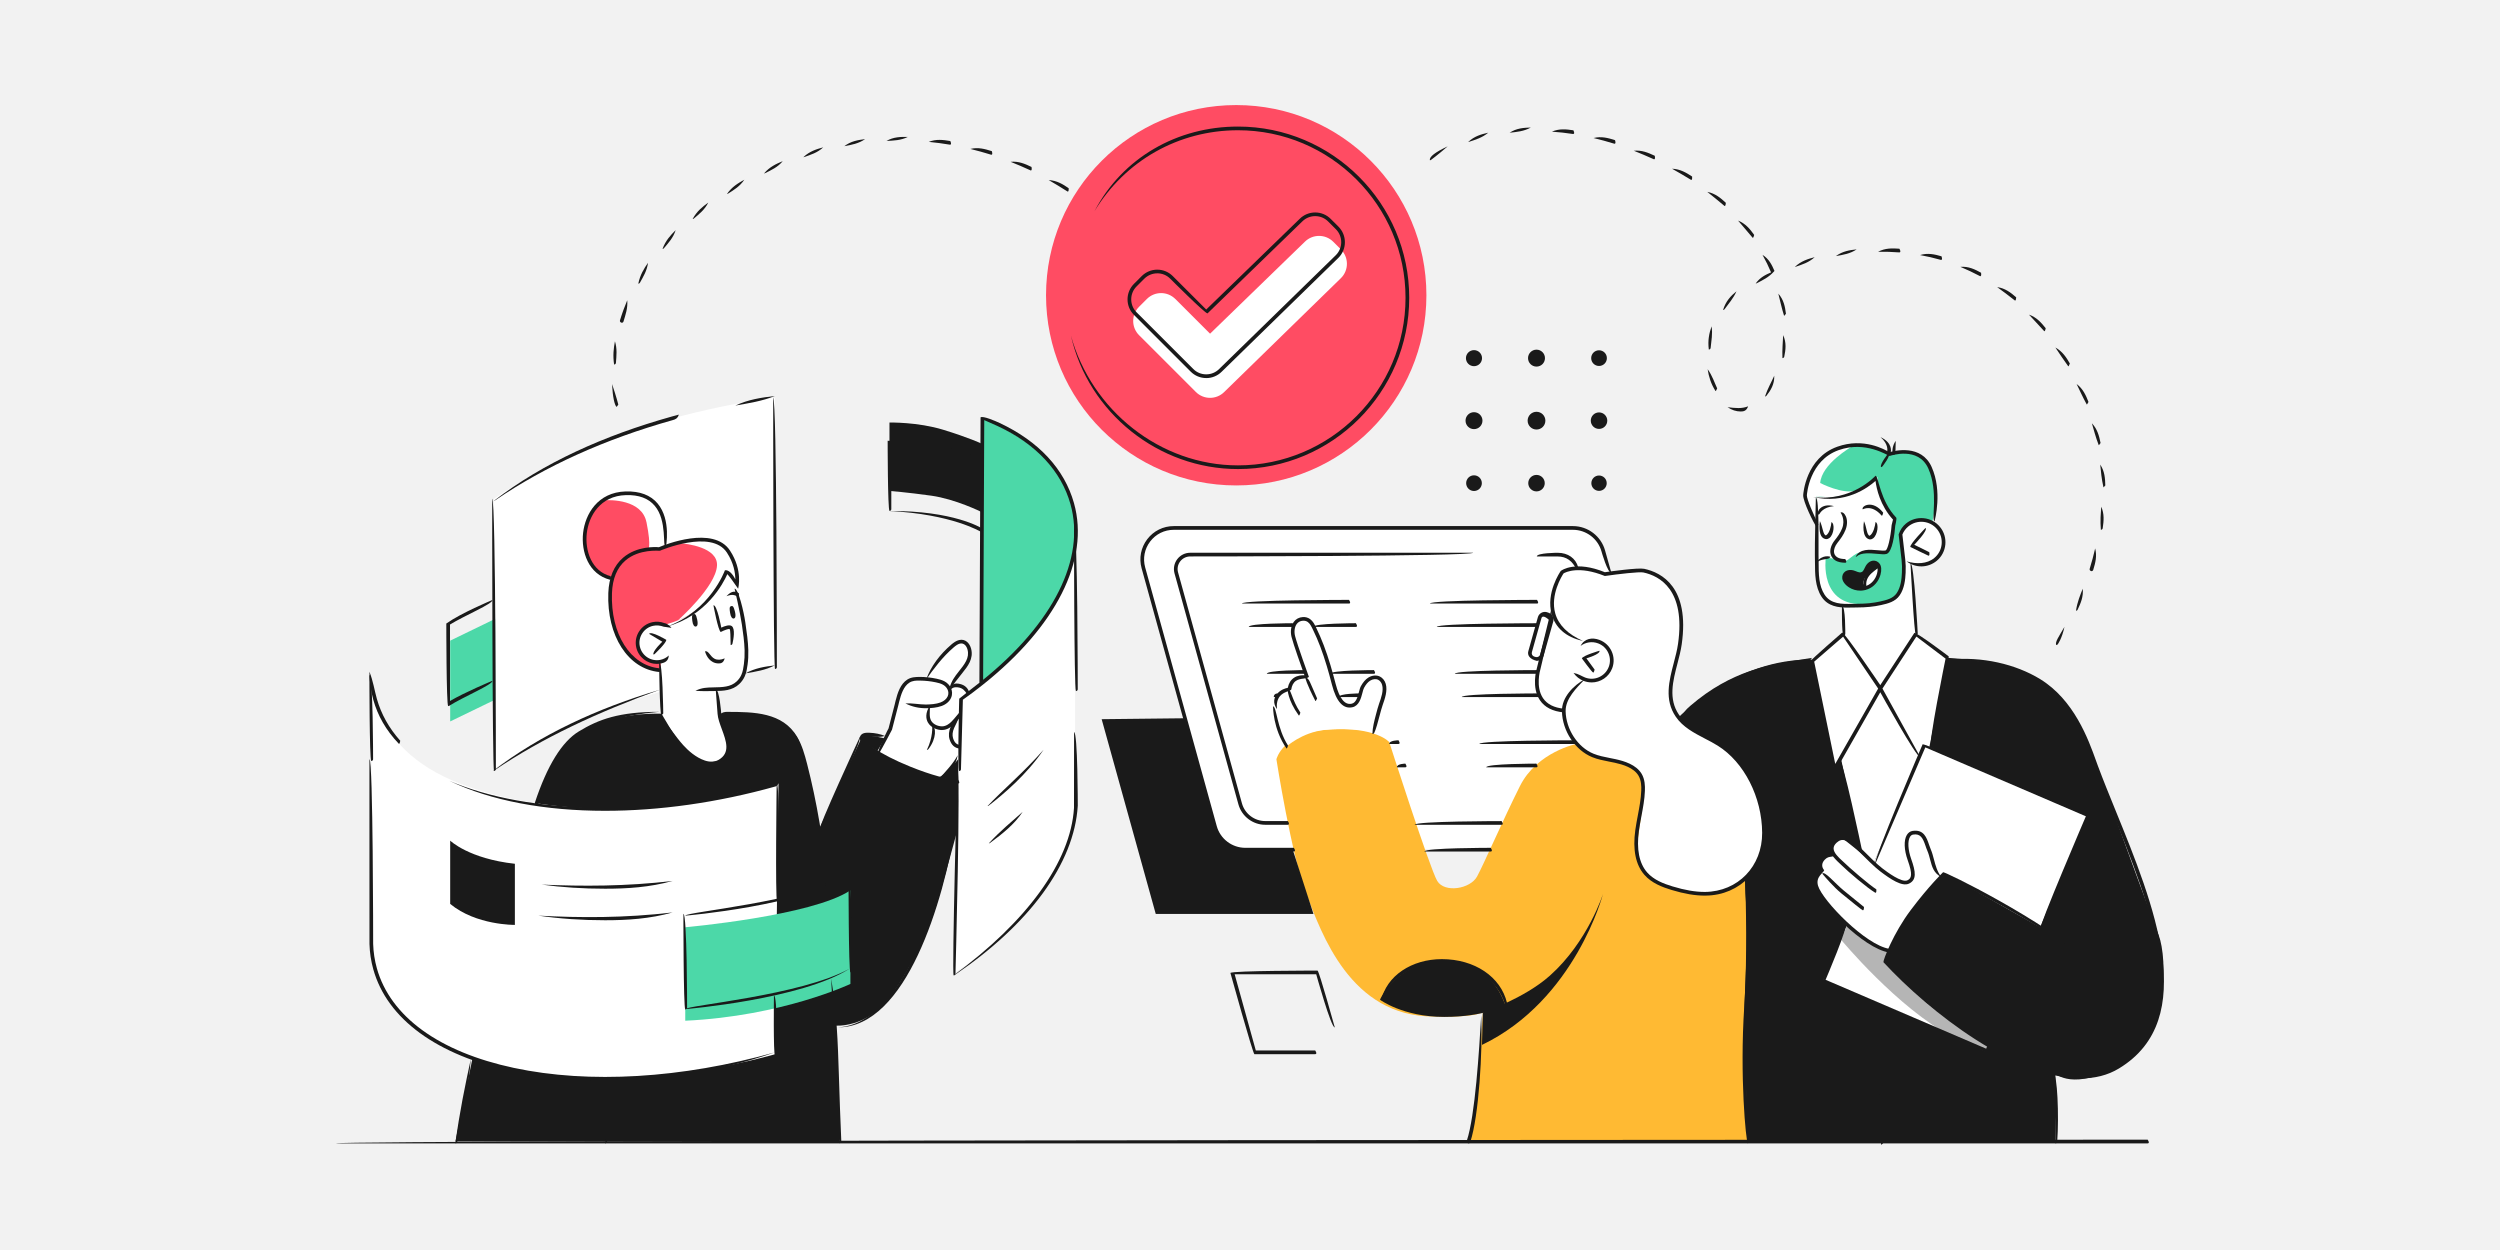 <?xml version="1.0" encoding="UTF-8"?>
<svg id="Ebene_2" data-name="Ebene 2" xmlns="http://www.w3.org/2000/svg" viewBox="0 0 800 400">
  <g id="_Layer_" data-name="&amp;lt;Layer&amp;gt;">
    <g>
      <rect width="800" height="400" style="fill: #f2f2f2;"/>
      <g>
        <path d="M619.36,160.49s-1.82,6.65.25,7.73c0,0,2.59,3.03,2.36,5.06-.23,2.03-.27,4.81-2.6,5.75-2.33.94-4.95,2.47-7.81.82l.66,5.57,1.2,17.67,11.27,8.57-5.27,28.11-6.33,23.69s-8.21,10.75-8.57,11.13c-.35.38-9.33,5.13-9.33,5.13,0,0-16.23-18.26-16.89-19.3-.66-1.05-5.32-14.65-5.32-15.12s6.91-33.78,6.91-33.78l7.83-6.73s2.02-1.35,2.29-2.88c.28-1.54,0-8.04,0-8.04,0,0-4.02.21-6.4-2.69-2.38-2.91-2.34-11.18-2.34-11.18l.51-21.22,7.54-.07,5.32-1.78,4.17-2.62,1.23-1.05,3.3-2,9.18,2,6.84,7.26Z" style="fill: #fff;"/>
        <g>
          <path d="M590.47,193.87s13.78.64,16.77-2.78c2.99-3.42,2.14-11.72,1.64-13.87-.5-2.15-.58-6.56-.58-6.56,0,0,3.61-6.82,10.05-3.78,0,0,1.9-7.23.5-13.29-1.4-6.06-5.75-10.7-13.93-8.07-.59-.24-5.78-3.44-12.89-2.95-7.1.49-14.46,8.77-14.42,16.22,0,0,3.57,8.9,3.51,8.68-.06-.22.27-8.78.27-8.78,0,0,4.5,1.06,9.09-.26,4.58-1.32,10.28-5.81,10.28-5.81,0,0,.59,9.64,5.76,13.45,0,0-.57,1.78-.61,2.15-.04.37-.34,7.74-2.09,8.34-1.76.6-7.47-.76-9.87.67-2.41,1.44-2.77,2.65-4.43,2.19-1.66-.46-3.19-.79-4.98-.94-1.79-.15-3.2,1-3.2,1,0,0-1.38,15.09,9.14,14.38Z" style="fill: #4cd8a8;"/>
          <path d="M537.15,229.54s18.38-19,42.75-18.44l7.12,35.01,2.05-3.6,6.13,29.38,4.36,4.35,16.24-37.85,1.59.68,5.85-28.56s14.26.65,24.4,4.78c10.14,4.14,16.97,11.49,24.64,33.23,7.67,21.74,15.71,43.34,18.52,50.79,2.81,7.45,3.3,32.94-12.06,41.47-15.36,8.53-21.01,2.76-21.01,2.76v21.76h-98.43l-22.14-135.75Z" style="fill: #1a1a1a;"/>
          <path d="M158.08,159.63v86.47s19.58-14.71,48.58-23.38c29-8.67,41.34-9.22,41.34-9.22v-86.2s-22.28,2.36-47.32,11.11c-25.04,8.75-42.61,21.21-42.61,21.21Z" style="fill: #fff;"/>
          <path d="M306.64,250.13s-19.69-2.16-31.11-13.69l-13.48,29.1s-4.03-18.98-5.07-23.59c-1.04-4.61-1.18-13.72-26.26-13.57h-19.78s-23.59-.89-31.62,12.38c-8.03,13.26-8.37,19.98-8.37,19.98l-19.74,77.87-5.49,26.69h122.88l-1.33-37.11s10.06.96,17.55-9.19c7.49-10.14,12.58-22.33,14.74-29.18,2.16-6.85,6.83-24.27,6.83-24.27l.23-15.41Z" style="fill: #1a1a1a;"/>
          <polygon points="515.05 183.37 512.53 174.84 508.46 170.33 504.46 169 374.49 169 370.97 170.06 366.67 174.36 365.32 178.33 366.36 183.37 388.62 263.87 390.3 267.64 393.16 270.34 396.23 271.88 477.36 271.6 529.24 241.14 515.05 183.37" style="fill: #fff;"/>
          <path d="M504.46,181.35l-2.36-2.9-3.26-.98-118.4.02-3.05,1.57-1.14,3.51,21.07,75.9,2.16,2.86,4.25,2h79.16s40.98-30.37,40.98-30.71-19.4-51.28-19.4-51.28Z" style="fill: #fff;"/>
          <path d="M504.61,238.03s-12.69,2.47-18.23,13.52c-5.54,11.05-11.55,24.98-13.73,28.95-2.18,3.97-10.37,5.32-12.73,1.41-2.36-3.9-15.36-44.44-15.36-44.44,0,0-4.19-4.94-19.15-4.06-14.96.89-16.96,9.56-16.96,9.56,0,0,4.8,30.85,9.62,43.2,4.81,12.35,13.97,39.19,40.74,39.12,0,0,11.48.54,15.71-1.33,0,0-2.11,34.91-4.6,41.32h89.37s-1.14-30.99-1.09-40.4c.04-9.41,1.45-25.64.58-35.38-.87-9.74,0-17.63,0-17.63l-38.38-37.79-15.78,3.94Z" style="fill: #ffba33;"/>
          <g>
            <path d="M471.68,117.18c1.42,0,2.57-1.15,2.57-2.57s-1.15-2.57-2.57-2.57-2.58,1.15-2.58,2.57,1.15,2.57,2.58,2.57Z" style="fill: #1a1a1a;"/>
            <path d="M491.68,117.31c1.5,0,2.71-1.21,2.71-2.71s-1.21-2.71-2.71-2.71-2.71,1.21-2.71,2.71,1.21,2.71,2.71,2.71Z" style="fill: #1a1a1a;"/>
            <path d="M511.69,117.11c1.38,0,2.51-1.12,2.51-2.51s-1.12-2.51-2.51-2.51-2.51,1.12-2.51,2.51,1.12,2.51,2.51,2.51Z" style="fill: #1a1a1a;"/>
            <path d="M471.68,137.32c1.5,0,2.71-1.21,2.71-2.71s-1.21-2.71-2.71-2.71-2.71,1.21-2.71,2.71,1.21,2.71,2.71,2.71Z" style="fill: #1a1a1a;"/>
            <path d="M491.68,137.45c1.57,0,2.84-1.27,2.84-2.84s-1.27-2.84-2.84-2.84-2.84,1.27-2.84,2.84,1.27,2.84,2.84,2.84Z" style="fill: #1a1a1a;"/>
            <path d="M511.69,137.25c1.46,0,2.64-1.18,2.64-2.64s-1.18-2.64-2.64-2.64-2.64,1.18-2.64,2.64,1.18,2.64,2.64,2.64Z" style="fill: #1a1a1a;"/>
            <circle cx="471.68" cy="154.61" r="2.51" style="fill: #1a1a1a;"/>
            <circle cx="491.68" cy="154.61" r="2.64" style="fill: #1a1a1a;"/>
            <path d="M511.69,157.08c1.36,0,2.46-1.1,2.46-2.46s-1.1-2.46-2.46-2.46-2.46,1.1-2.46,2.46,1.1,2.46,2.46,2.46Z" style="fill: #1a1a1a;"/>
          </g>
          <path d="M439.31,233.96l2.9-9.57s2.34-6.33-.94-7.38c-3.28-1.05-5.27,2.61-5.88,4.58-.61,1.97-1.38,5.25-5.38,3.59,0,0-2.19-1.55-3.79-8.36-1.61-6.8-5.48-15.42-5.48-15.42,0,0-1.6-4.36-4.74-3.19-3.14,1.17-2.4,4.97-1.45,7.84.96,2.88,3.4,10.74,3.4,10.74,0,0-5.06-.44-5.36,3.81,0,0-4.31,1.33-4.57,4.53-.26,3.19,1.19,8.95,2.04,10.73.86,1.77,1.61,3.05,1.61,3.05,0,0,4.88-4.48,12.05-5.32,7.17-.84,15.59.37,15.59.37Z" style="fill: #fff;"/>
          <path d="M211.65,228.33l-.2-16.63s-5.13,1.63-7.42-4.79c-2.29-6.42,8.5-7.59,9.59-7.04,0,0,6.82-3.2,9.62-4.93,5.23-3.22,9.3-12.26,9.3-12.26l3.18,4.53,2.82,16.62s.96,11.05-1.55,13.68c-2.51,2.63-5.79,3.24-7.36,3.05l.58,7.79s1.98,6.37,2.27,7.46c.28,1.09,1.78,6.28-2.92,7.7-4.7,1.42-8.63-1.48-10.96-4.27-2.33-2.8-6.94-10.92-6.94-10.92Z" style="fill: #fff;"/>
          <path d="M280.77,240.32l3.97-6.73s2.29-12.1,3.26-13c.97-.9,2.01-3.51,7.24-3.38,0,0,.99-.58,1.12-.76.13-.19,9.42-10.68,9.42-10.68,0,0,2.06-.82,3.67.48,1.61,1.31,1.17,3.89.35,5.34-.83,1.45-5.57,7.73-5.57,7.73,0,0,4.79.05,5.29,2.2l-1.98,2.08-.61,18.99s-4.68,5.69-6.99,6.11c0,0-15.05-4.35-19.17-8.38Z" style="fill: #fff;"/>
          <path d="M235.35,187.12s1.73-6.01-3.12-11.71c-4.85-5.7-20.03-.2-20.03-.2,0,0,2.16-6.67-1.03-11.95-3.19-5.27-10.14-7.31-16.41-4.16-6.27,3.14-8.59,11.24-7.36,16.78,1.24,5.55,5.05,8.91,8.59,9.06,0,0-1.74,6.84.3,14.77,2.04,7.92,7.04,14.18,15.18,14.74l-.03-2.74s-6.12.92-7.09-4.3c-.97-5.23,3.19-7.49,4.37-7.7,1.19-.21,4.02.2,4.02.2,0,0,3.77-.93,7.2-2.84,3.44-1.9,7.24-5.68,8.23-7,.99-1.32,4.42-7.07,4.42-7.07,0,0,2.42,2.54,2.74,4.12Z" style="fill: #ff4c63;"/>
          <path d="M497,195.91s-.96-9.16,2.94-12.86c0,0,7.27-2.33,13.55.67,0,0,8.95-1.53,12.17-1.17,3.22.37,10.69,5.16,11.69,11.39,1.01,6.22.56,11.62-.45,15.58-1.01,3.96-2.87,10.19-2.2,14.04.67,3.85,3.29,8.66,9.22,11.22,5.93,2.56,11.33,6.92,13.53,10.29,2.2,3.37,6.64,11.52,7.06,17.72.42,6.2-1.88,16.17-7.45,19.47-5.57,3.3-13.28,5.51-22.26,1.87-8.99-3.65-10.81-8.28-11.01-11.3-.2-3.02,2.7-18.02,2.17-21.31-.52-3.29-3.74-7.38-9.07-8.02-5.33-.64-13.48-2.53-14.96-9.58-1.48-7.05-2.01-10.77-2.01-10.77l-2.91-27.25Z" style="fill: #fff;"/>
          <path d="M506.17,205.57s2.86-1.25,5.83-.08c2.96,1.17,4.44,5.5,3.34,8.12-1.1,2.62-4.01,4.8-7.82,3.91,0,0-6.71,4.49-7.08,9.36-.37.51-6.08.05-7.53-3.73-1.45-3.78-1.44-6.27-1.06-8.13.39-1.86.62-4.22.62-4.22l-2.17-.45-.86-1.55,3.43-11.44,1.16-1.11,2.06,1.01.6-.93s4.33,8.37,9.48,9.24Z" style="fill: #fff;"/>
          <path d="M307.54,223.6l-2.38,87.92s33.9-20.67,38.86-50.45v-85.09s2.58-11.8-4.89-23.74c-7.47-11.94-24.76-18.69-24.76-18.69l-.37,84.9-6.46,5.14Z" style="fill: #fff;"/>
          <path d="M249.12,250.77l-1.11,86.59s-33.27,9.6-61.03,7.71c-27.75-1.89-46.66-8.82-56.91-18.87-10.25-10.04-11.08-21.53-11.08-21.53l-.19-89.74s-2.27,24.07,28.49,35.85c30.76,11.78,65.24,7.25,68.39,6.93,6.03-.62,33.44-6.95,33.44-6.95Z" style="fill: #fff;"/>
          <path d="M219.28,296.72s40.6-3.61,52.85-11.82v29.96s-21.77,10.33-52.85,11.77v-29.91Z" style="fill: #4cd8a8;"/>
          <path d="M280.77,240.32l2.37-4.02s-6.73-1.7-7.37-.39c-.63,1.31,5,4.41,5,4.41Z" style="fill: #1a1a1a;"/>
          <path d="M306.64,242.94s-4.38,5.37-6.19,5.76c0,0,4.32,1.23,6.19,1.17v-6.93Z" style="fill: #1a1a1a;"/>
          <path d="M652.87,296.76l15.13-35.98-52.21-22.39-32.38,75.39,51.74,22.58,1.43-1.64s-19.12-11.54-23.6-17.21c-4.48-5.67-9.87-9.93-9.87-9.93,0,0,2.85-8.21,9.35-16.42,6.5-8.21,10.08-11.57,10.08-11.57l30.33,17.17Z" style="fill: #fff;"/>
          <path d="M596.6,188.26s-.25-3.21,1.57-4.74c1.83-1.53,3.22-1.81,3.22-1.81,0,0-.68-1.68-2.14-1.58-1.46.1-1.31,2.64-3.21,3.13-1.9.48-3.17-.9-4.59-.04-1.42.86-1.94,1.05-1.27,2.2.67,1.16,2.02,2.85,3.99,2.99,1.98.14,2.42-.15,2.42-.15Z" style="fill: #1a1a1a;"/>
          <circle cx="395.59" cy="94.48" r="60.86" style="fill: #ff4c63;"/>
          <path d="M376.1,95.68c-2.51-2.52-6.59-2.52-9.11,0l-2.48,2.48c-2.52,2.52-2.52,6.59,0,9.11l18.15,18.15c2.52,2.52,6.59,2.52,9.11,0l37.36-36.45c2.51-2.51,2.51-6.59,0-9.11l-2.48-2.49c-2.52-2.51-6.59-2.51-9.11,0l-30.32,29.41-11.11-11.11Z" style="fill: #fff;"/>
          <polygon points="158.44 198.03 158.44 223.89 144.06 230.86 144.06 205.01 158.44 198.03" style="fill: #4cd8a8;"/>
          <path d="M314.04,141.93v21.89s-8.27-4.11-16.01-5.2c-7.74-1.09-13.4-1.52-13.4-1.52v-21.89s9-.2,17.19,2.31c8.19,2.51,12.22,4.41,12.22,4.41Z" style="fill: #1a1a1a;"/>
          <path d="M314.37,133.55l-.37,84.9s13.18-9.19,19.75-19.64c6.57-10.45,9.89-19.71,10.27-22.84.37-3.13,1.27-15.01-3.85-21.96-5.12-6.95-7.26-11.39-25.8-20.47Z" style="fill: #4cd8a8;"/>
          <path d="M512.98,286.01s-8.89,34.03-38.75,48.36l.28-10.4s13.13-4.35,21.44-11.75c12.17-10.84,17.03-26.21,17.03-26.21Z" style="fill: #1a1a1a;"/>
          <path d="M600.42,287.9s-3.17.54-6.39,1.17l-4.96,11.55s18.06,21.89,35.66,31.18l10.44,4.55,1.43-1.64s-19.12-11.54-23.6-17.21c-4.48-5.67-9.87-9.93-9.87-9.93,0,0,1.59-4.59,5.11-10.33l-7.81-9.35Z" style="fill: #b5b5b5;"/>
          <path d="M620.74,281.02s-2.16-5.02-2.75-6.96c-.6-1.94-1.87-7.76-4.63-7.46-2.76.3-3.81,2.98-3.06,5.75.75,2.76,3.13,9.11.37,9.7-2.76.6-7.16-2.27-10.26-5.02-3.1-2.74-10.86-8.82-10.86-8.82,0,0-2.47.93-3.07,2.27-.6,1.34.5,3.17.5,3.17,0,0-2.01-.64-3.12.71-1.11,1.35-1.56,3.69-.85,4.5,0,0-3.71,2.61-1.31,5.93,2.4,3.32,5.83,7.87,10.16,11.45,4.33,3.58,7.33,6.7,12.66,7.98,0,0,4.51-8.87,6.82-12.08,2.31-3.21,9.4-11.1,9.4-11.1Z" style="fill: #fff;"/>
          <polygon points="379.21 229.84 388.62 263.87 390.3 267.64 394.3 270.92 396.23 271.88 413.65 271.82 420.31 292.46 369.84 292.46 352.53 230.14 379.21 229.84" style="fill: #1a1a1a;"/>
          <path d="M206.88,167.13c1.68,8.4.45,8.73.45,8.73h3.47l1.43-.73c.23-.75,1.94-6.93-1.06-11.87-3.19-5.27-10.14-7.31-16.41-4.16-.57.29-1.1.63-1.61.99,2.23-.15,12.25-.3,13.72,7.04Z" style="fill: #fff;"/>
          <path d="M217.23,173.78c2.59.2,12.55,1.35,12.21,7.24-.39,6.76-12.44,17.43-12.47,17.47.96-.39,1.99-.86,2.99-1.42,3.44-1.9,7.24-5.68,8.23-7,.99-1.32,4.42-7.07,4.42-7.07,0,0,2.42,2.54,2.74,4.12,0,0,1.73-6.01-3.12-11.71-3.03-3.57-10.13-2.75-15-1.63Z" style="fill: #fff;"/>
          <path d="M601.39,181.7s-6.98,2.56-4.52,6.29c0,0,1.97-.34,3.32-1.98,1.34-1.64,1.2-4.31,1.2-4.31Z" style="fill: #fff;"/>
          <path d="M581.39,158.69s4.5,1.06,9.09-.26c1.14-.33,2.36-.86,3.53-1.46-4.28,1.37-11.55-2.41-11.55-2.41.49-6.07,9.58-11.37,10.76-12.03-.39,0-.79.02-1.2.04-7.1.49-14.46,8.77-14.42,16.22,0,0,3.57,8.9,3.51,8.68-.06-.22.27-8.78.27-8.78Z" style="fill: #fff;"/>
          <path d="M596.87,193.28c-14.92.95-12.62-14.78-12.62-14.78,0,0-.67.1-1.58.26-.82.3-1.34.73-1.34.73,0,0-1.38,15.09,9.14,14.38,0,0,5.64.26,10.48-.45-.51-.22-1.78-.3-4.08-.15Z" style="fill: #fff;"/>
          <path d="M481.67,321.63s-4.12-14.82-19.8-14.09c-15.67.73-20.27,12.37-20.27,12.37,0,0,7.33,5.5,20.54,5.5,13.21,0,19.52-3.77,19.52-3.77Z" style="fill: #1a1a1a;"/>
          <g>
            <path d="M280.76,241.44c.56-2.65,3.54-8.3,3.58-8.36l1.97-7.66c.08-.37.17-.75.27-1.14.65-2.56,1.53-5.41,3.79-6.84,1.26-.79,2.64-.81,4.04-.83,1.78.01,3.56.21,5.31.58.77.17,1.67.39,2.49.82,1.75.91,3.09,3.07,2.14,5.27-.5,1.16-1.56,2.09-2.99,2.62-1.6.59-3.46.7-4.72.73-2.47.06-4.86-.48-6.91-1.54,2.33-.12,4.41.36,6.56.36,1.5-.03,3.23-.13,4.66-.66,1.11-.41,1.95-1.13,2.32-1.98.66-1.55-.32-3.09-1.6-3.75-.69-.36-1.46-.56-2.19-.71-1.67-.36-3.38-.54-5.07-.56-1.31-.04-2.42.03-3.4.65-1.89,1.19-2.68,3.79-3.28,6.13-.1.37-.18.75-.27,1.12l-2.02,7.81c-.17.36-3.09,5.87-4.16,7.65-.11.18-.31.28-.51.28Z" style="fill: #1a1a1a;"/>
            <path d="M307.13,239.56c-1.65-.18-2.7-1.15-3.27-2.99-.37-1.2-.25-2.62.35-4.01.66-1.55,1.55-2.73,2.68-4.03-.16,1.99-.99,3.1-1.6,4.5-.49,1.13-.6,2.26-.31,3.19.43,1.38,1.11,2.05,2.21,2.16.49.96.23,1.18-.06,1.18Z" style="fill: #1a1a1a;"/>
            <path d="M303.82,220.26c.63-2.39,1.75-3.81,2.87-5.23,2.02-2.53,3.6-4.5,2.92-7.14-.28-1.09-1.09-2.25-2.42-1.94-.69.16-1.3.6-2.01,1.21-3.55,3.04-6.45,6.9-8.81,10.28,1.44-4.11,4.39-8.05,8.04-11.17.73-.62,1.54-1.23,2.52-1.46,2.02-.48,3.38,1.07,3.83,2.79.83,3.21-1.09,5.61-2.79,7.73-1.47,1.85-2.59,3.27-3.69,4.7-.12.15-.29.23-.47.23Z" style="fill: #1a1a1a;"/>
            <path d="M309.63,222.39c-.91-1.49-1.56-2.09-2.67-2.36-.72-.17-2.03-.32-2.74.7-.16-1.85,1.3-2.28,3.02-1.85,1.51.37,2.48,1.27,2.95,2.74-.44.76-.5.77-.56.77Z" style="fill: #1a1a1a;"/>
            <path d="M301.48,233.62c-1.6,0-3.62-.76-4.56-2.45-.6-1.08-.96-2.92.7-5.53-.08,2.31-.31,3.8.33,4.95.7,1.27,2.26,1.84,3.52,1.84,1.25-.01,2.32-.82,3-1.51.61-.61,1.06-1.16,1.54-1.74.29-.36.6-.73.95-1.13.54,1.18.24,1.54-.04,1.88-.5.6-.96,1.17-1.62,1.82-.84.84-2.17,1.84-3.79,1.85h-.04Z" style="fill: #1a1a1a;"/>
            <path d="M296.6,239.97c2-4.05,1.71-7.54,1.71-7.58,1.2.05,1.52,3.88-1.25,7.36-.12.15-.29.22-.46.22Z" style="fill: #1a1a1a;"/>
          </g>
          <path d="M665.78,345.09c-20.7,0-48.1-20.95-63.09-37.2-.09-.69,3.19-9.3,8.77-16.7,5.87-7.79,10.3-12.05,10.34-12.09.96.04,30.32,14.19,48.98,29.88-18.16-13.73-44.98-27.04-48.45-28.74-1.07,1.07-4.97,5.09-9.92,11.66-4.86,6.44-7.94,13.81-8.6,15.46,22.55,24.32,55.91,44.3,73.66,33.52,25.23-15.31,10.38-51.74-1.55-81.01-2.08-5.1-4.04-9.92-5.71-14.4-.18-.48-.37-1.01-.57-1.58-2.41-6.69-6.88-19.15-17.48-25.61-7.48-4.56-18.02-7.18-28.92-7.18,11.11-1.18,21.87,1.5,29.54,6.17,10.95,6.68,15.52,19.39,17.97,26.22.21.57.4,1.09.57,1.57,1.66,4.47,3.62,9.28,5.69,14.37,12.1,29.69,27.16,66.64,1.07,82.47-3.65,2.22-7.81,3.2-12.29,3.2Z" style="fill: #1a1a1a;"/>
          <g>
            <path d="M604.52,304.8c-8.29-1.28-22.42-16.04-23.88-21.04-.76-2.59.61-4.3,1.79-5.1-.83-1.39-.63-3.03.59-4.32.47-.5.98-.87,1.52-1.08.95-.37,2.01-.24,3.16.41-1.42.56-2.11.45-2.73.69-.38.15-.74.41-1.09.79-.98,1.04-1.03,2.28-.14,3.32-.32.97-2.8,2.13-1.97,4.96,1.37,4.67,15.17,19,22.84,20.2.44.97.2,1.17-.09,1.17Z" style="fill: #1a1a1a;"/>
            <path d="M600.11,285.69c-2.63-1.55-8.87-6.9-10.66-8.68-2.05-1.9-3.88-3.58-3.88-5.51,0-.96.45-1.87,1.34-2.7,2.99-2.77,5.85-.04,7.54,1.6.35.33.85.84,1.45,1.44,1.87,1.87,4.69,4.69,6.41,6,1.54,1.17,6.21,4.72,8.06,3.86,1.33-.63,1.74-1.84.1-6.43-1.18-3.3-1.29-6.39-.29-8.07.44-.74,1.08-1.19,1.86-1.31,3.58-.55,4.49,2.18,5.24,4.38.17.5.34,1,.53,1.44.46,1.04.74,2.14,1.05,3.3.5,1.9,1.01,3.87,2.35,5.65-2.43-1.25-2.97-3.33-3.5-5.35-.29-1.11-.56-2.16-.98-3.12-.21-.47-.39-1-.57-1.53-.85-2.49-1.6-3.97-3.94-3.6-.44.07-.77.31-1.03.75-.8,1.34-.64,4.18.39,7.06,1.46,4.1,1.81,6.7-.71,7.89-2.22,1.05-5.93-1.43-9.27-3.98-1.78-1.36-4.64-4.22-6.53-6.11-.6-.59-1.1-1.1-1.44-1.42-2.48-2.39-4.07-3.28-5.92-1.58-.65.6-.96,1.2-.96,1.83,0,1.41,1.61,2.89,2.78,3.96,2.47,2.41,8.69,7.74,10.9,9.13.07.99-.12,1.09-.32,1.09Z" style="fill: #1a1a1a;"/>
            <path d="M596.11,291.3c-.37-.13-3.44-2.61-6.88-5.43-2.43-1.99-5.22-5.24-6.11-6.31.67-1.05,4.07,3.11,6.86,5.39,3.43,2.81,6.5,5.29,6.5,5.29-.03.97-.2,1.05-.37,1.05Z" style="fill: #1a1a1a;"/>
          </g>
          <path d="M306.64,250.72c-3.27,0-8.99-1.55-15.7-4.26-5.97-2.4-16.93-7.75-15.72-10.77.53-1.3,2.08-1.24,2.99-1.21,1.85.07,3.49.41,4.93,1.01-1.77.54-3.26.23-4.9.17-.94-.04-1.73-.02-1.93.47-.37.92,4.61,5.02,15.06,9.23,6.48,2.61,12.18,4.17,15.25,4.17.59.92.32,1.18,0,1.18Z" style="fill: #1a1a1a;"/>
          <g>
            <path d="M439.17,234.87c.03-2.01.61-4.22,1.12-6.16.36-1.35.69-2.63,1.01-3.51.68-1.91,1.5-4.22.97-6.05-.21-.73-.69-1.33-1.26-1.62-.74-.36-1.75-.24-2.58.29-.72.46-1.33,1.18-1.94,2.29-.19.33-.35.94-.51,1.58-.45,1.73-1.07,4.11-3.14,4.61-2.98.7-5.19-1.7-6.61-7.16-.58-2.26-1.12-4.21-1.65-5.98-1.36-4.54-2.74-8.19-4.36-11.5-.59-1.24-.99-2.07-1.72-2.61-.41-.3-.98-.46-1.55-.42-.86.05-1.53.41-2,1.05-.68.92-.89,2.43-.53,3.84.73,2.9,4.39,12.98,4.43,13.08-.71.77-2.69.29-4.14,1.27-.83.56-1.33,1.51-1.52,2.83-.57.51-2.41.66-3.6,2.07-.83,1-1.16,2.39-.96,4.15-1.4-1.97-.99-3.67.07-4.92,1.11-1.32,2.63-1.76,3.4-1.9.28-1.44.94-2.52,1.97-3.21,1.14-.76,2.47-.85,3.35-.8-.93-2.59-3.51-9.81-4.13-12.28-.44-1.76-.16-3.61.73-4.82.67-.92,1.67-1.45,2.88-1.53.84-.07,1.68.18,2.32.64.97.72,1.45,1.72,1.92,2.69,1.81,3.73,3.22,7.44,4.6,12.04.53,1.79,1.08,3.76,1.67,6.03,1.22,4.72,2.95,6.86,5.19,6.31,1.37-.33,1.87-2.23,2.27-3.76.2-.74.36-1.39.62-1.85.71-1.28,1.46-2.14,2.34-2.71,1.19-.76,2.62-.9,3.73-.36.88.43,1.57,1.29,1.88,2.35.63,2.2-.3,4.81-.97,6.72-.32.88-.65,2.14-1,3.46-.55,2.09-1.12,4.26-1.73,5.53-.11.21-.31.34-.53.34Z" style="fill: #1a1a1a;"/>
            <path d="M415.62,228.96c-3.63-5.01-3.6-8.42-3.59-8.56,1.18.05,1.17,3.23,4.09,7.64-.27.89-.38.92-.49.92Z" style="fill: #1a1a1a;"/>
            <path d="M420.94,224.34c-2.98-5.78-3.23-7.39-3.24-7.46,1.18-.12,1.47,1.49,3.78,6.63-.37.82-.46.83-.54.83Z" style="fill: #1a1a1a;"/>
            <path d="M411.67,239.5c-4.31-6.22-4.3-13.18-4.3-13.48,1.18.08,1.18,6.93,4.8,12.57-.28.88-.39.91-.5.91Z" style="fill: #1a1a1a;"/>
          </g>
          <g>
            <path d="M595.25,189c-1.23,0-2.43-.34-3.5-1-1.28-.79-2.13-1.92-2.23-2.94-.08-.89.24-1.65.89-2.14.82-.61,2.06-.7,3.21-.22,1.48.6,1.64.53,2.02.39.37-.15.55-.22,1.22-1.66.53-1.13,1.49-1.91,2.5-2.02.81-.07,1.57.25,2.11.96.58.75.69,2.06.29,3.51-.59,2.16-2.09,3.89-4,4.64-.83.33-1.68.49-2.53.49ZM592.13,183.58c-.4,0-.75.1-1.01.29-.32.24-.47.61-.42,1.09.04.51.59,1.37,1.67,2.04.71.44,2.59,1.35,4.98.42,1.57-.62,2.8-2.06,3.3-3.86.33-1.2.19-2.11-.09-2.47-.3-.38-.6-.55-1.05-.51-.6.07-1.21.59-1.57,1.35-.8,1.71-1.14,1.98-1.86,2.26-.71.28-1.15.32-2.9-.39-.36-.14-.72-.22-1.05-.22Z" style="fill: #1a1a1a;"/>
            <path d="M596.78,188.81c-1.69-4.84,2.24-7.1,4.46-7.68.08,1.2-4.99,2.59-3.89,6.94-.48.73-.52.74-.57.74Z" style="fill: #1a1a1a;"/>
          </g>
          <path d="M584.39,172.53c-1.03-.13-1.99-.78-2.13-3.23-.07-1.29.11-2.51.11-2.56.92,1.88.99,4.47,1.94,4.6,1.17-.73,1.64-2.99,1.75-4.27,1.14.5.8,3.95-.62,5.07-.32.25-.68.38-1.06.38Z" style="fill: #1a1a1a;"/>
          <path d="M598.37,172.63c-2.76-.46-2-5.29-1.9-5.84.88,1.9.88,4.49,1.82,4.65,1.19-.71,1.73-3.07,1.89-4.41,1.13.54.68,4.14-.79,5.24-.31.24-.66.35-1.01.36Z" style="fill: #1a1a1a;"/>
          <path d="M226.05,221.17c-1.11,0-2.31-.03-3.52-.11,2.01-1.04,3.9-1.06,5.47-1.09,3.29-.06,5.81-.1,7.75-1.93.61-.58,1.13-1.29,1.48-2.07.49-1.07.67-2.35.82-3.48.19-1.36.26-2.8.22-4.41-.08-2.73-.47-5.49-.86-8.17-.57-3.94-2.33-11.49-2.35-11.56,1.23.04,2.95,7.41,3.43,10.73.49,3.37.89,6.17.97,8.97.04,1.67-.03,3.17-.23,4.6-.17,1.21-.36,2.58-.92,3.8-.42.92-1.02,1.76-1.74,2.44-2.27,2.13-5.14,2.19-7.92,2.24-1.23.03-1.89.03-2.59.03Z" style="fill: #1a1a1a;"/>
          <path d="M221.94,196.51c.46-.13.8.03,1.15,1.7.39,1.86-.05,2.25-.48,2.29-.42.04-.92-.49-1.07-1.83-.15-1.35-.2-1.98.4-2.15Z" style="fill: #1a1a1a;"/>
          <path d="M233.95,193.96c.45-.15.8,0,1.21,1.66.45,1.85.02,2.25-.4,2.31-.42.05-.94-.46-1.13-1.8-.2-1.34-.27-1.97.33-2.17Z" style="fill: #1a1a1a;"/>
          <path d="M236.12,190.95c-1-.54-1.81-.9-3.66-.16,1.84-2.01,3.04-1.55,3.99-.92.06.99-.13,1.08-.32,1.08Z" style="fill: #1a1a1a;"/>
          <path d="M210.19,212.44c-3.1,0-5.91-2.16-6.6-5.31-.38-1.76-.06-3.57.92-5.08.97-1.52,2.48-2.56,4.25-2.95,1.29-.28,2.61-.18,3.84.29.36.04,1.24.27,2.27,1.53-1.78-.3-2.4-.35-2.41-.35-1.25-.45-2.37-.55-3.45-.31-1.46.31-2.7,1.18-3.5,2.43-.81,1.25-1.08,2.74-.76,4.19.66,3.01,3.64,4.91,6.63,4.26.99-.22,1.9-.69,2.63-1.39-.08,1.7-1.18,2.28-2.38,2.54-.48.11-.96.16-1.43.16Z" style="fill: #1a1a1a;"/>
          <path d="M209.1,209.44c-.4-1.02,2.84-4.09,2.84-4.09l-4.23-2.52c.6-1.01,5.5,1.91,5.5,1.91.1.93-3.71,4.54-3.71,4.54-.11.11-.26.16-.4.16Z" style="fill: #1a1a1a;"/>
          <path d="M227.64,244.9c-.78,0-1.61-.13-2.43-.4-3.19-1.06-5.81-3.44-7.44-5.25-2.48-2.75-4.64-6.13-6.39-10.05,2.78,3.32,4.87,6.6,7.27,9.26,1.54,1.7,3.99,3.94,6.93,4.92,1.63.54,3.22.45,4.38-.23,3.82-2.24,2.45-5.94,1.01-9.86-.64-1.73-1.24-3.37-1.35-4.86,0,0-.03-.31-.59-7.81,1.18-.09,1.75,7.53,1.77,7.71.1,1.33.67,2.9,1.28,4.55,1.4,3.81,3.15,8.55-1.52,11.29-.85.49-1.85.74-2.92.74Z" style="fill: #1a1a1a;"/>
          <path d="M211.65,228.92c-.59-.58-.74-17.21-.74-17.21,1.18-.01,1.33,16.62,1.33,16.62-.59.6-.59.6-.59.6Z" style="fill: #1a1a1a;"/>
          <path d="M268.62,365.88c-.92-7.76-1.15-14.92-1.37-21.84-.32-10.04-.65-20.42-1.29-30.94,1.82,10.46,2.16,20.85,2.48,30.9.22,6.91.45,14.06.78,21.26-.57.62-.58.62-.59.62Z" style="fill: #1a1a1a;"/>
          <path d="M264.38,284.54c-1.98-14.9-4.16-27.75-7.26-39.8-.75-2.93-1.55-5.78-3.02-8.3-4.31-7.39-13.29-7.43-21.22-7.46-.92,0-1.82,0-2.69-.02.89-1.17,1.78-1.17,2.7-1.16,8.24.03,17.58.07,22.23,8.05,1.54,2.65,2.37,5.58,3.15,8.6,3.11,12.11,5.3,25.02,6.7,39.45-.55.65-.57.65-.59.65Z" style="fill: #1a1a1a;"/>
          <path d="M233.81,206.42c-.11-2.71,0-4.85-.36-5.13-.33-.11-1.64.34-2.81.95-.85-.42-2.34-8.55-2.34-8.55,1.16-.21,2.51,7.15,2.51,7.15,1.15-.53,2.64-1.04,3.36-.49,1.16.9.54,4.22.22,5.61-.06.27-.31.46-.58.46Z" style="fill: #1a1a1a;"/>
          <path d="M171.73,257.61c-.5-.13-.66-.47-.56-.78,3.91-11.82,8.64-19.48,14.04-22.77,6.37-3.88,12.89-6.28,25.74-6.28-12.57,1.18-18.93,3.52-25.12,7.29-5.16,3.14-9.71,10.59-13.53,22.13-.08.25-.31.41-.56.41Z" style="fill: #1a1a1a;"/>
          <path d="M145.73,365.88c1.29-9.87,3.14-18.68,4.91-26.91-.61,8.47-2.46,17.28-4.33,26.44-.06.28-.3.47-.58.47Z" style="fill: #1a1a1a;"/>
          <path d="M193.64,365.88c.77-7.18,1.93-13.55,3.06-20.77.03,7.42-1.13,13.81-2.48,20.3-.06.28-.3.47-.58.47Z" style="fill: #1a1a1a;"/>
          <path d="M210.94,215.04c-9.97-.95-16.79-11.59-16.28-25.29.19-4.96,1.78-8.76,4.74-11.29,4.43-3.79,10.37-3.44,11.45-3.35,1.79-.76,17.44-7.06,22.76,1.09,4.15,6.35,2.65,11.95,2.59,12.18-1.59-2.34-2.75-3.89-3.45-4.66-1.33,3.01-6.71,13.32-19.33,16.78,13.87-5.04,18.51-17.88,18.55-18.01,1-.21,2.34.86,3.34,2.92-.02-2.11-.52-5.25-2.7-8.58-4.98-7.63-21.28-.66-21.44-.59-.37.04-6.63-.65-11.02,3.11-2.7,2.31-4.15,5.82-4.32,10.43-.49,13.06,5.89,23.18,15.16,24.07.5.95.24,1.18-.05,1.18Z" style="fill: #1a1a1a;"/>
          <path d="M538.08,230.13c.61-2.28,1.56-3.18,2.86-4.3,13.15-11.31,25.35-13.21,36.11-14.88.93-.14,1.84-.29,2.75-.43-.72,1.31-1.64,1.46-2.57,1.6-10.61,1.65-22.63,3.52-35.52,14.61-1.25,1.07-2.17,1.94-3.17,3.18-.12.15-.29.22-.46.22Z" style="fill: #1a1a1a;"/>
          <path d="M587.02,246.7c-.58-.47-7.7-35.07-7.7-35.07.19-.57,10.2-9.23,10.2-9.23.87.12,12.17,16.84,12.17,16.84l10.91-16.72c.85-.15,10.99,7.52,10.99,7.52.22.59-5.63,29.15-5.63,29.15-1.16-.24,4.62-28.43,4.62-28.43l-9.34-7.06-10.85,16.64,12.08,21.89c-1.04.57-12.78-20.71-12.78-20.71l-14.16,24.89c-.1.19-.3.3-.51.3ZM580.54,211.73l6.74,32.73,13.73-24.12-11.22-16.61-9.24,8Z" style="fill: #1a1a1a;"/>
          <path d="M613.09,203.44c-.59-.56-1.74-23.28-1.74-23.28,1.18-.06,2.33,22.65,2.33,22.65-.57.62-.58.62-.59.62Z" style="fill: #1a1a1a;"/>
          <path d="M589.9,203.44c-.59-.6-.48-9.59-.48-9.59,1.18.01,1.07,9.01,1.07,9.01,0,.32-.27.58-.59.58Z" style="fill: #1a1a1a;"/>
          <path d="M595.2,272.48c-.58-.47-6.71-29.85-6.71-29.85,1.15-.24,7.28,29.14,7.28,29.14-.5.71-.54.71-.58.71Z" style="fill: #1a1a1a;"/>
          <path d="M602.02,366.38c-.59-.59-.83-44.66-.83-44.66,1.18,0,1.42,44.07,1.42,44.07-.59.59-.59.59-.59.59Z" style="fill: #1a1a1a;"/>
          <path d="M469.92,365.88c-.5-.13-.67-.47-.56-.78,2.7-8.06,3.96-28.95,4.63-40.18.5,11.35-.76,32.34-3.51,40.55-.08.25-.31.4-.56.4Z" style="fill: #1a1a1a;"/>
          <path d="M229.99,212.3c-.67,0-1.29-.14-1.86-.44-1.95-1-2.51-3.36-2.53-3.46,1.16-.25,1.62,1.66,3.08,2.41.86.44,1.95.4,3.22-.13-.38,1.44-1.18,1.62-1.91,1.62Z" style="fill: #1a1a1a;"/>
          <path d="M591.39,194.44c-3.16,0-6.46-.38-8.49-3.48-2.09-3.18-2.1-7.33-2.11-10.99,0-.8,0-1.59-.03-2.35-.08-2.49.3-17.72.31-18.37,1.17.19.79,15.87.86,18.33.03.77.03,1.57.03,2.38.01,3.67.02,7.45,1.91,10.34,2.01,3.07,5.55,3.01,9.02,2.93.44,0,.88-.02,1.3-.02,2.93-.01,5.3-.25,7.48-.74,2.01-.46,4.1-.93,5.28-2.67,1.3-1.92,1.57-4.5,1.66-6.54.07-1.46.04-2.77-.1-4-.39-3.22-.95-8.22-.95-8.22.51-1.53,1.31-2.64,2.35-3.5,1.59-1.31,3.58-1.91,5.66-1.72,2.05.2,3.91,1.19,5.22,2.79,2.7,3.29,2.23,8.17-1.06,10.87-2.8,2.29-6.74,2.36-9.61.16,3.14.92,6.49.86,8.85-1.08,2.79-2.29,3.19-6.42.9-9.21-2.29-2.79-6.42-3.18-9.2-.9-.85.7-1.51,1.59-1.91,2.6.09.84.58,5.17.93,8.07.14,1.29.18,2.66.11,4.19-.1,2.19-.4,4.99-1.87,7.15-1.44,2.13-3.86,2.68-6,3.16-2.26.51-4.72.76-7.73.77-.43,0-.85.01-1.29.02-.51,0-1.02.02-1.54.02Z" style="fill: #1a1a1a;"/>
          <path d="M581.78,164.69c-.52-.87.88-3.82,5.09-2.73-3.55.29-4.54,2.37-4.56,2.39-.1.22-.31.34-.54.34Z" style="fill: #1a1a1a;"/>
          <path d="M602.15,165.02c-3.21-3.73-5.95-2.08-6.07-2.01-.61-1.02,3.11-3.32,6.54,1.05-.21.91-.34.96-.47.96Z" style="fill: #1a1a1a;"/>
          <path d="M617.1,177.82c-.26-.06-5.8-2.8-5.8-2.8-.16-.94,4.88-6.09,4.88-6.09.84.83-3.62,5.39-3.62,5.39l4.81,2.38c.16,1-.04,1.12-.26,1.12Z" style="fill: #1a1a1a;"/>
          <path d="M601.92,149.47c-.46-.96,2.44-4.56,2.44-4.56.92.74-1.98,4.34-1.98,4.34-.12.14-.29.22-.46.22Z" style="fill: #1a1a1a;"/>
          <path d="M593.79,178.21c1.32-2.67,4.47-2.37,7.01-2.14,1.08.1,2.1.2,2.58.07.68-.18,1.61-4.04,1.94-8.1l.44-1.77c-4.15-4.51-5.28-9.95-5.6-12.37-2.46,2.2-9.69,7.53-20.01,5.13,12.33,1.66,19.97-6.72,20.04-6.81,1.04.45,1.35,7.9,6.64,13.47.14.55-.35,2.53-.35,2.53-.2,2.49-.9,8.54-2.81,9.05-.67.18-1.7.08-2.98-.04-2.19-.2-5.16-.47-6.5.8-.12.11-.26.16-.41.16Z" style="fill: #1a1a1a;"/>
          <path d="M581.39,179.8c1.88-2.5,4.23-1.67,4.33-1.64-.42,1.1-2.31.45-4,1.54-.1.07-.21.09-.32.09Z" style="fill: #1a1a1a;"/>
          <path d="M687.27,365.88H107.55c0-1.18,579.72-1.18,579.72-1.18.59.92.32,1.18,0,1.18Z" style="fill: #1a1a1a;"/>
          <path d="M509.31,218.37c-.83,0-1.66-.15-2.47-.45-1.35-.51-2.5-1.41-3.31-2.59,1.65.32,2.61,1.06,3.73,1.49,3.02,1.14,6.39-.39,7.54-3.41.55-1.46.5-3.05-.14-4.47-.64-1.42-1.8-2.51-3.26-3.06-1.91-.72-4-.4-5.62.82,1.23-2.43,3.75-2.8,6.04-1.93,1.76.66,3.15,1.97,3.92,3.68.77,1.71.83,3.62.17,5.38-1.06,2.81-3.75,4.55-6.59,4.55Z" style="fill: #1a1a1a;"/>
          <path d="M509.8,215.22c-.48-.24-3.6-4.53-3.6-4.53.31-.92,5.64-2.46,5.64-2.46.33,1.13-4.19,2.44-4.19,2.44l2.63,3.61c-.23.9-.36.94-.48.94Z" style="fill: #1a1a1a;"/>
          <path d="M559.29,365.88c-.61-.74-2.61-21.56-1.13-43.75.69-10.45.8-24.06.3-41.61,1.68,17.56,1.58,31.2.88,41.69-1.47,22.08.53,42.81.55,43.02-.55.65-.57.65-.59.65Z" style="fill: #1a1a1a;"/>
          <path d="M500.4,227.97c-3.55-.33-6.09-1.63-7.62-3.89-2.77-4.11-1.11-9.82-1.03-10.06l4.65-18.98c1.15.28-3.51,19.29-3.51,19.29-.03.08-1.58,5.45.88,9.09,1.31,1.94,3.56,3.07,6.69,3.36.51.95.24,1.18-.05,1.18Z" style="fill: #1a1a1a;"/>
          <path d="M491.73,211.47c-2.29-.56-3.02-1.84-2.67-3.07l3.06-10.9c.35-1.23,1.63-1.95,2.87-1.61,1.03.29,1.53.68,1.83,1.22.3.54.39,1.17.22,1.77l-3.06,10.89c-.28,1.02-1.22,1.7-2.24,1.7ZM491.43,210.25c.58.16,1.24-.18,1.41-.79l3.06-10.9c-1.82-1.71-2.46-1.34-2.64-.74l-3.06,10.89c-.17.61.18,1.24.79,1.41l.44.12Z" style="fill: #1a1a1a;"/>
          <path d="M545.6,286.6c-3.21,0-6.61-.58-10.69-1.81-3-.91-6.39-2.2-8.7-4.84-2.81-3.21-3.79-8.04-2.91-14.35.22-1.56.51-3.12.8-4.64.49-2.6,1-5.28,1.1-7.94.06-1.45,0-3.31-.88-4.8-1.52-2.57-5.05-3.59-7.57-4.14-.6-.13-1.2-.25-1.8-.36-1.82-.36-3.7-.72-5.46-1.44-5.47-2.23-9.54-8.4-9.67-14.66-.1-4.54,3.76-8.32,7.39-10.34-2.76,2.89-6.29,6.3-6.21,10.32.12,5.81,3.88,11.53,8.93,13.59,1.66.68,3.48,1.03,5.24,1.38.61.12,1.21.24,1.82.37,2.74.6,6.58,1.73,8.34,4.69,1.04,1.76,1.1,3.83,1.04,5.44-.1,2.75-.62,5.48-1.12,8.12-.28,1.5-.58,3.05-.79,4.58-.82,5.96.06,10.47,2.63,13.41,2.11,2.41,5.31,3.62,8.15,4.48,3.96,1.2,7.26,1.76,10.34,1.76,10.59-.1,18.36-8.23,18.31-18.92-.06-11.4-5.77-22.61-14.2-27.87-1.3-.82-2.72-1.56-4.1-2.27-3.49-1.82-7.1-3.7-9.35-7.02-3.71-5.45-2.14-11.46-.62-17.27.55-2.1,1.07-4.08,1.35-6.04,2.47-17.29-5.89-21.73-11.09-22.84-1.31-.28-8.1.52-12.33,1.13-8.38-3.39-12.59-1.2-13.21-.83-.54.82-4.32,6.88-2.66,12.79,1.04,3.72,4.03,6.69,8.87,8.82-5.66-1.2-8.87-4.43-10.01-8.51-1.92-6.87,2.7-13.59,2.9-13.88.32-.28,4.83-3.39,14.11.4,1.66-.24,10.69-1.5,12.59-1.09,5.61,1.2,14.62,5.92,12.01,24.16-.29,2.03-.84,4.14-1.37,6.17-1.45,5.56-2.95,11.3.45,16.31,2.08,3.07,5.4,4.8,8.92,6.63,1.4.73,2.84,1.48,4.18,2.32,8.77,5.47,14.7,17.07,14.75,28.87.06,11.36-8.21,20.01-19.24,20.11h-.24Z" style="fill: #1a1a1a;"/>
          <path d="M414.05,272.48h-15.54c-4.78,0-9.01-3.22-10.28-7.82l-22.91-82.8c-.9-3.24-.24-6.63,1.79-9.3,2.04-2.68,5.13-4.21,8.49-4.21h127.75c4.78,0,9,3.22,10.28,7.83l1.98,7.04c-1.14.32-3.12-6.72-3.12-6.72-1.13-4.1-4.89-6.96-9.14-6.96h-127.75c-2.99,0-5.74,1.36-7.55,3.74-1.81,2.38-2.39,5.39-1.6,8.27l22.91,82.8c1.13,4.1,4.89,6.95,9.14,6.95h15.54c.59.92.32,1.18,0,1.18Z" style="fill: #1a1a1a;"/>
          <path d="M477.05,272.48h-21.23c0-1.18,21.23-1.18,21.23-1.18.59.92.32,1.18,0,1.18Z" style="fill: #1a1a1a;"/>
          <path d="M504.46,182.29c-1.23-2.81-3.26-4.22-6.01-4.22h-6.67c0-1.18,6.67-1.18,6.67-1.18,3.31,0,5.77,1.74,6.58,4.65-.47.74-.52.75-.57.75Z" style="fill: #1a1a1a;"/>
          <path d="M412.13,263.93h-7.25c-3.99,0-7.52-2.69-8.59-6.54l-20.44-73.9c-.44-1.58-.12-3.24.87-4.55,1-1.31,2.51-2.06,4.16-2.06h90.51c0,1.18-90.51,1.18-90.51,1.18-1.27,0-2.45.58-3.22,1.59-.77,1.01-1.02,2.3-.68,3.52l20.44,73.9c.93,3.34,3.99,5.67,7.45,5.67h7.25c.59.92.32,1.18,0,1.18Z" style="fill: #1a1a1a;"/>
          <path d="M480.52,263.93h-27.82c0-1.18,27.82-1.18,27.82-1.18.59.92.32,1.18,0,1.18Z" style="fill: #1a1a1a;"/>
          <g>
            <path d="M431.69,193.14h-34.28c0-1.18,34.28-1.18,34.28-1.18.59.92.32,1.18,0,1.18Z" style="fill: #1a1a1a;"/>
            <path d="M433.89,200.61h-13.58c0-1.18,13.58-1.18,13.58-1.18.59.92.32,1.18,0,1.18Z" style="fill: #1a1a1a;"/>
            <path d="M413.65,200.61h-14.04c0-1.18,14.04-1.18,14.04-1.18.59.92.32,1.18,0,1.18Z" style="fill: #1a1a1a;"/>
          </g>
          <g>
            <path d="M491.85,193.14h-34.28c0-1.18,34.28-1.18,34.28-1.18.59.92.32,1.18,0,1.18Z" style="fill: #1a1a1a;"/>
            <path d="M492.03,200.61h-32.25c0-1.18,32.25-1.18,32.25-1.18.59.92.32,1.18,0,1.18Z" style="fill: #1a1a1a;"/>
          </g>
          <g>
            <path d="M439.67,215.61h-13.95c0-1.18,13.95-1.18,13.95-1.18.59.92.32,1.18,0,1.18Z" style="fill: #1a1a1a;"/>
            <path d="M417.64,215.61h-12.25c0-1.18,12.25-1.18,12.25-1.18.59.92.32,1.18,0,1.18Z" style="fill: #1a1a1a;"/>
            <path d="M435.14,223.07h-6.72c0-1.18,6.72-1.18,6.72-1.18.59.92.32,1.18,0,1.18Z" style="fill: #1a1a1a;"/>
            <path d="M408.78,223.07h-1.18c0-1.18,1.18-1.18,1.18-1.18.59.92.32,1.18,0,1.18Z" style="fill: #1a1a1a;"/>
          </g>
          <g>
            <path d="M491.85,215.61h-26.3c0-1.18,26.3-1.18,26.3-1.18.59.92.32,1.18,0,1.18Z" style="fill: #1a1a1a;"/>
            <path d="M492.47,223.07h-24.71c0-1.18,24.71-1.18,24.71-1.18.59.92.32,1.18,0,1.18Z" style="fill: #1a1a1a;"/>
          </g>
          <g>
            <path d="M447.52,238.07h-2.97c0-1.18,2.97-1.18,2.97-1.18.59.92.32,1.18,0,1.18Z" style="fill: #1a1a1a;"/>
            <path d="M449.72,245.54h-2.71c0-1.18,2.71-1.18,2.71-1.18.59.92.32,1.18,0,1.18Z" style="fill: #1a1a1a;"/>
          </g>
          <g>
            <path d="M504.01,238.07h-30.61c0-1.18,30.61-1.18,30.61-1.18.59.92.32,1.18,0,1.18Z" style="fill: #1a1a1a;"/>
            <path d="M491.65,245.54h-16.05c0-1.18,16.05-1.18,16.05-1.18.59.92.32,1.18,0,1.18Z" style="fill: #1a1a1a;"/>
          </g>
          <path d="M195.23,185.53c-6.94-1.77-9.31-9.01-8.64-15,.67-5.97,4.64-13.02,13.64-13.27,4.51-.12,7.96,1.17,10.21,3.86,4.39,5.24,2.68,13.8,2.61,14.16-1.14-.32.51-8.61-3.52-13.41-2.01-2.39-5.07-3.57-9.27-3.43-8.23.23-11.87,6.73-12.49,12.22-.62,5.5,1.5,12.13,7.61,13.71.36.98.12,1.16-.15,1.16Z" style="fill: #1a1a1a;"/>
          <path d="M157.79,246.69c15.14-11.6,33.22-19.98,53.42-26-19.74,7.12-37.72,15.45-53.09,25.89-.11.07-.22.1-.33.1Z" style="fill: #1a1a1a;"/>
          <path d="M238.54,215.47c3.22-1.73,6.15-2.16,9.41-2.55-3.1,1.56-6.01,1.98-9.31,2.54-.04,0-.07,0-.1,0Z" style="fill: #1a1a1a;"/>
          <path d="M158.09,160.22c15.84-12.12,35.08-20.82,56.88-26.93.75-.21,1.51-.42,2.26-.62-.44,1.34-1.19,1.55-1.94,1.76-21.67,6.08-40.8,14.72-56.87,25.69-.1.07-.22.11-.33.11Z" style="fill: #1a1a1a;"/>
          <path d="M235.33,129.77c4.11-1.93,8.39-2.57,12.61-3.05-4.06,1.66-8.31,2.29-12.51,3.04-.04,0-.07.01-.1.01Z" style="fill: #1a1a1a;"/>
          <path d="M306.93,246.74c-.59-.61.02-23.16.02-23.16,2.4-1.99,4.47-3.53,6.46-5.1l.37-84.93c.82-.54,4.79,1.19,6.09,1.8,12.51,5.86,20.74,14.73,23.81,25.67,5.09,18.14-5.77,39.49-29.21,58.13-2.19,1.74-4.22,3.26-6.35,4.76l-.61,22.26c0,.32-.27.57-.59.57ZM314.96,134.45l-.36,83.08c22.47-18.16,32.84-38.76,27.95-56.2-2.97-10.59-10.98-19.21-23.17-24.92-.92-.43-3.18-1.43-4.41-1.97Z" style="fill: #1a1a1a;"/>
          <path d="M305.16,312.11c-.59-.61,1.18-65.97,1.18-65.97,1.18.03-.59,65.4-.59,65.4,0,.32-.27.58-.59.58Z" style="fill: #1a1a1a;"/>
          <path d="M305.16,312.11c23.29-17.09,37.45-36.22,38.52-53.57.03-.75.02-24.26.02-24.26,1.18,0,1.19,23.53,1.19,23.53-1.12,18.52-15.47,37.98-39.39,54.19-.11.07-.22.1-.33.1Z" style="fill: #1a1a1a;"/>
          <path d="M344.29,221.15c-.59-.59-.61-53.07-.61-53.07,1.18,0,1.2,52.48,1.2,52.48,0,.32-.26.59-.59.59Z" style="fill: #1a1a1a;"/>
          <path d="M248.01,337.95c-.59-.6-.35-19.41-.35-19.41,1.18.02.94,18.83.94,18.83,0,.32-.27.58-.59.58Z" style="fill: #1a1a1a;"/>
          <path d="M248.65,288.39c-.59-.6-.12-37.63-.12-37.63,1.18.02.71,37.04.71,37.04,0,.32-.26.58-.59.58Z" style="fill: #1a1a1a;"/>
          <path d="M193.61,259.46c-19.21,0-36.57-3.21-49.81-9.6,25.4,10.93,65.07,11.6,104.05.66l1.1-.31c.33,1.13-.78,1.45-.78,1.45-18.57,5.21-37.31,7.8-54.57,7.8Z" style="fill: #1a1a1a;"/>
          <path d="M127.64,238.02c-4.17-4.37-6.77-9.04-8.19-14.09-.81-2.91-1.23-5.93-1.24-8.99,1.19,2.95,1.59,5.87,2.38,8.67,1.37,4.88,3.89,9.39,7.49,13.43-.16.94-.3.98-.44.98Z" style="fill: #1a1a1a;"/>
          <path d="M193.62,284.39c-7.02,0-13.81-.44-20.3-1.32,13.05.58,27.09.58,41.92-1.17-7.32,2.05-14.59,2.49-21.62,2.49Z" style="fill: #1a1a1a;"/>
          <path d="M193.62,294.48c-7.42,0-14.56-.49-21.38-1.48,13.34.73,27.74.78,43-1.02-7.33,2.06-14.59,2.5-21.62,2.5Z" style="fill: #1a1a1a;"/>
          <path d="M193.66,345.81c-10.41,0-20.33-.97-29.46-2.91-24.4-5.21-40.29-16.82-44.74-32.7-.74-2.63-1.15-5.36-1.23-8.12v-1.21s-.01-57.93-.01-57.93c1.18,0,1.19,59.11,1.19,59.11.08,2.65.48,5.29,1.19,7.82,4.33,15.44,19.9,26.75,43.85,31.86,24.09,5.14,53.71,3.38,83.41-4.95-18.32,6.37-36.94,9.02-54.2,9.02Z" style="fill: #1a1a1a;"/>
          <path d="M118.8,243.53c-.59-.59-.59-27.54-.59-27.54,1.18,0,1.18,26.95,1.18,26.95,0,.33-.27.59-.59.59Z" style="fill: #1a1a1a;"/>
          <path d="M158.09,246.69c-.59-.59-.59-87.06-.59-87.06,1.18,0,1.18,86.47,1.18,86.47,0,.33-.27.59-.59.59Z" style="fill: #1a1a1a;"/>
          <path d="M248.01,214.09c-.59-.59-.59-86.79-.59-86.79,1.18,0,1.18,86.19,1.18,86.19,0,.33-.27.59-.59.59Z" style="fill: #1a1a1a;"/>
          <path d="M316,257.95c4.53-4.85,11.67-10.88,17.94-18.02-5.45,7.99-12.65,14.06-17.58,17.89-.1.08-.23.12-.36.12Z" style="fill: #1a1a1a;"/>
          <path d="M268.18,328.76c21.05-1.18,32.63-40.88,37.69-64.7-3.97,24.42-15.81,64.7-37.69,64.7Z" style="fill: #1a1a1a;"/>
          <path d="M262.05,266.13c-.54-.84,13.13-30.35,13.13-30.35,1.07.5-12.59,30.01-12.59,30.01-.1.22-.31.34-.54.34Z" style="fill: #1a1a1a;"/>
          <path d="M300.45,249.3c2.43-2.74,4.55-4.93,6.01-7.63-.53,3.45-2.79,5.8-5.71,7.55-.1.05-.2.08-.3.08Z" style="fill: #1a1a1a;"/>
          <path d="M219.28,293.01c.32-1.21,36.96-4.32,52.56-12.93-15.26,9.77-52.14,12.9-52.52,12.93-.01,0-.03,0-.05,0Z" style="fill: #1a1a1a;"/>
          <path d="M219.28,322.92c.32-1.21,36.96-4.32,52.56-12.93-15.26,9.77-52.14,12.9-52.52,12.93-.01,0-.03,0-.05,0Z" style="fill: #1a1a1a;"/>
          <path d="M219.28,323.02c-.59-.59-.59-30.6-.59-30.6,1.18,0,1.18,30.01,1.18,30.01,0,.33-.26.59-.59.59Z" style="fill: #1a1a1a;"/>
          <path d="M272.12,311.15c-.59-.59-.59-30.6-.59-30.6,1.18,0,1.18,30.01,1.18,30.01,0,.33-.27.59-.59.59Z" style="fill: #1a1a1a;"/>
          <path d="M581.33,168.68c-.93-1.14-4.43-8.31-4.31-10.26.03-.48.84-11.86,10.91-15.47,8.42-3.01,15.24.89,16.63,1.77,1.69-.5,10.26-2.65,13.56,4.7,3.52,7.83,1.03,17.03.93,17.42-1.12-.41,1.34-9.51-2-16.94-3.2-7.13-12-4.11-12.38-3.98-.61-.12-7.67-4.97-16.33-1.87-9.35,3.35-10.11,13.98-10.14,14.43-.08,1.23,2.21,6.38,3.66,9.33-.35.83-.44.85-.53.85Z" style="fill: #1a1a1a;"/>
          <path d="M143.41,225.97c-.59-.59-.59-26.44-.59-26.44,4.74-3.37,14.33-7.36,14.74-7.53.35,1.13-9.06,5.05-13.56,7.85v24.47c4.74-2.8,13.18-6.31,13.56-6.47.35,1.13-9.45,5.21-13.83,8.02-.1.06-.21.09-.32.09Z" style="fill: #1a1a1a;"/>
          <path d="M284.64,163.52c-.59-.59-.59-22.48-.59-22.48,21.06.45,29.94,5.98,30.31,6.22-.72.94-9.48-4.5-29.14-5.6v21.26c0,.33-.26.59-.59.59Z" style="fill: #1a1a1a;"/>
          <path d="M314.04,170.24c-.4-.15-9.35-5.7-29.44-6.72,20.5-.14,29.38,5.39,29.75,5.63.07.99-.12,1.09-.32,1.09Z" style="fill: #1a1a1a;"/>
          <path d="M590.47,180.08c-1.1-.03-2.34-.16-3.31-.84-.81-.57-1.31-1.36-1.43-2.28-.18-1.24.33-2.74,1.35-4.02.92-1.15,1.84-2.41,2.4-3.85,1.12-2.87-.44-4.98-.51-5.07,1.02-.61,2.98,1.99,1.61,5.5-.62,1.59-1.6,2.94-2.58,4.16-.82,1.03-1.24,2.2-1.1,3.12.08.6.39,1.09.95,1.48.71.5,1.74.6,2.64.62.57.93.3,1.18-.02,1.18Z" style="fill: #1a1a1a;"/>
          <path d="M396.15,150.1c-25.41,0-47.89-17.97-53.46-42.72,6.61,23.96,28.61,41.54,53.46,41.54,29.56,0,53.62-24.05,53.62-53.62s-24.06-53.62-53.62-53.62c-18.96,0-36.13,9.7-45.94,25.95,9.01-17.22,26.56-27.13,45.94-27.13,30.22,0,54.8,24.58,54.8,54.8s-24.58,54.8-54.8,54.8Z" style="fill: #1a1a1a;"/>
          <path d="M385.99,120.98c-1.88,0-3.64-.73-4.97-2.06l-18.15-18.15c-1.33-1.32-2.06-3.09-2.06-4.96,0-1.88.73-3.65,2.06-4.98l2.48-2.48c1.33-1.33,3.09-2.06,4.97-2.06s3.64.73,4.97,2.06l10.7,10.7,29.9-29.01c1.32-1.32,3.09-2.05,4.97-2.05s3.64.73,4.97,2.06l2.49,2.49c2.73,2.74,2.73,7.2,0,9.94l-37.36,36.45c-1.32,1.32-3.09,2.06-4.97,2.06ZM370.32,87.47c-1.56,0-3.03.61-4.14,1.71l-2.48,2.48c-1.11,1.11-1.71,2.58-1.71,4.14,0,1.56.61,3.03,1.71,4.13l18.15,18.15c1.11,1.11,2.57,1.71,4.14,1.71s3.03-.61,4.14-1.71l37.36-36.45c2.27-2.28,2.27-5.98,0-8.27l-2.49-2.49c-1.11-1.11-2.58-1.71-4.14-1.71s-3.03.61-4.14,1.71l-30.32,29.42c-.83,0-11.94-11.12-11.94-11.12-1.11-1.11-2.57-1.71-4.14-1.71Z" style="fill: #1a1a1a;"/>
          <path d="M197.28,130.19c-.6-.55-1.22-3.07-1.43-7.3,1.39,4.05,2,6.55,2.01,6.57-.48.73-.53.73-.57.73ZM196.51,116.65c-.43-2.91-.15-5.2.27-7.44.76,2.41.48,4.66.32,6.89-.02.31-.28.55-.59.55ZM198.96,103.29c-.48-.12-.66-.45-.57-.76.65-2.17,1.44-4.35,2.33-6.45.21,2.53-.56,4.66-1.2,6.79-.08.26-.31.42-.57.42ZM204.25,90.79c.58-2.84,1.8-4.8,3.11-6.69-.32,2.54-1.52,4.45-2.6,6.39-.11.19-.31.3-.52.3ZM212,79.65c1.01-2.7,2.58-4.39,4.21-6-.77,2.43-2.32,4.09-3.76,5.79-.12.14-.28.21-.45.21ZM221.64,70.08c1.35-2.5,3.16-3.92,5.01-5.26-1.13,2.28-2.92,3.68-4.63,5.12-.11.09-.24.14-.38.14ZM232.62,62.08c1.57-2.28,3.54-3.45,5.56-4.57-1.42,2.14-3.38,3.3-5.24,4.47-.1.06-.21.09-.32.09ZM341.65,61.31c-2.1-1.32-4.03-2.52-6.07-3.69,2.65.15,4.61,1.37,6.4,2.61.04.99-.15,1.08-.33,1.08ZM244.5,55.49c1.8-2.12,3.9-3.06,5.98-3.92-1.6,1.94-3.68,2.87-5.72,3.87-.08.04-.17.06-.26.06ZM329.84,54.55c-2.26-1.03-4.35-1.94-6.45-2.77,2.56-.26,4.67.67,6.7,1.65.17,1-.04,1.13-.26,1.13ZM257.07,50.3c2-1.9,4.2-2.57,6.36-3.15-1.82,1.71-4,2.38-6.16,3.12-.06.02-.13.03-.19.03ZM317.21,49.52c-2.32-.71-4.51-1.33-6.69-1.86,2.49-.61,4.7.02,6.87.71.3.99.07,1.15-.18,1.15ZM270.19,46.77c2.11-1.61,4.38-1.97,6.64-2.25-2.09,1.45-4.33,1.81-6.53,2.24-.04,0-.08.01-.11.01ZM304,46.3c-2.3-.39-4.55-.68-6.8-.9,2.38-.96,4.66-.65,6.9-.27.43.97.19,1.17-.1,1.17ZM283.68,45.1c2.24-1.3,4.56-1.33,6.81-1.28-2.24,1.13-4.54,1.16-6.78,1.28,0,0-.02,0-.03,0Z" style="fill: #1a1a1a;"/>
          <path d="M658,206.42c-.46-.96.83-2.71,2.63-5.83-.81,3.77-2.1,5.52-2.16,5.59-.12.16-.29.24-.47.24ZM664.31,195.44c.44-2.87,1.34-4.96,2.16-7.05.27,2.54-.65,4.66-1.63,6.71-.1.21-.31.34-.53.34ZM669.26,182.78c-.48-.12-.66-.45-.56-.77.67-2.16,1.26-4.36,1.75-6.52.65,2.46.06,4.68-.62,6.87-.08.25-.31.42-.57.42ZM672.28,169.53c-.26-2.93-.03-5.19.11-7.39,1.04,2.3.81,4.59.48,6.88-.04.3-.3.51-.58.51ZM673.11,155.97c-.64-2.81-.8-5.08-1.04-7.31,1.42,2.13,1.58,4.43,1.63,6.7-.58.61-.59.61-.59.61ZM671.6,142.47c-1.03-2.67-1.57-4.87-2.2-7.02,1.77,1.85,2.33,4.09,2.78,6.31-.5.71-.54.71-.58.71ZM557.03,131.68c-1.46,0-2.88-.47-4.21-1.38,2.52.3,4.53.54,6.57-.28-.49,1.47-1.43,1.66-2.35,1.66ZM667.76,129.43c-1.34-2.43-2.25-4.51-3.25-6.56,2.08,1.57,3,3.68,3.8,5.75-.4.79-.48.81-.55.81ZM564.8,126.87c.88-2.63,2.03-4.54,2.96-6.64.1,2.67-1.1,4.67-2.5,6.42-.12.15-.29.22-.46.22ZM548.97,125.13c-1.47-2.29-2.16-4.6-2.53-6.99,1.52,2.1,2.18,4.29,3.06,6.15-.36.83-.45.85-.53.85ZM661.84,117.21c-1.61-2.19-2.83-4.11-4.12-6.01,2.29,1.26,3.52,3.2,4.63,5.12-.31.86-.41.89-.51.89ZM570.38,114.6c-.12-2.85.15-5.08.23-7.36,1.09,2.38.81,4.68.35,6.89-.06.28-.31.47-.58.47ZM546.82,111.85c-.38-2.98.12-5.25.89-7.42.38,2.47-.1,4.65-.3,6.88-.03.31-.28.54-.59.54ZM654.17,105.99c-1.88-1.99-3.38-3.71-4.9-5.3,2.4.81,3.92,2.54,5.36,4.34-.2.92-.33.96-.46.96ZM570.91,101.07c-.85-2.7-1.28-4.92-1.85-7.11,1.74,1.94,2.17,4.22,2.44,6.45-.54.66-.56.66-.59.66ZM551.38,99.2c.85-2.81,2.46-4.51,4.29-5.98-1.01,2.32-2.54,3.94-3.81,5.73-.12.16-.3.25-.48.25ZM644.79,96.18c-2.09-1.62-3.88-3.02-5.7-4.3,2.53.33,4.35,1.75,6.09,3.26-.06.97-.23,1.04-.39,1.04ZM561.82,90.72c1.41-1.97,3.15-2.79,4.92-3.56-.8-1.9-1.72-3.79-2.74-5.61,2.07,1.29,3.01,3.22,3.83,5.15-1.7,1.99-3.76,2.95-5.73,3.96-.09.04-.18.06-.27.06ZM633.67,88.39c-2.23-1.15-4.27-2.14-6.35-3,2.57-.21,4.65.79,6.63,1.89.12,1-.08,1.11-.28,1.11ZM574.34,85.43c1.98-1.9,4.18-2.56,6.36-3.14-1.85,1.71-4.02,2.37-6.17,3.1-.07.02-.13.03-.19.03ZM621.13,83.18c-2.28-.65-4.49-1.16-6.72-1.56,2.48-.76,4.73-.23,6.88.4.33.99.09,1.16-.16,1.16ZM587.47,81.96c2.16-1.6,4.44-1.93,6.66-2.16-2.07,1.4-4.32,1.73-6.56,2.14-.04,0-.07.01-.11.01ZM607.78,80.77c-2.26-.18-4.56-.24-6.79-.2,2.26-1.22,4.58-1.15,6.83-.98.52.94.26,1.18-.04,1.18ZM560.86,76.1c-1.77-2.04-3.18-3.81-4.68-5.51,2.41.95,3.85,2.75,5.16,4.58-.24.9-.36.93-.48.93ZM551.87,65.93c-2.01-1.66-3.74-3.13-5.54-4.53,2.55.49,4.3,1.98,5.94,3.5-.08.96-.24,1.02-.4,1.02ZM541.16,57.57c-2.16-1.3-4.11-2.47-6.11-3.58,2.6.09,4.57,1.28,6.43,2.5.06.99-.13,1.09-.32,1.09ZM457.57,51.28c-.26-1.13,1.81-2.64,5.69-4.45-3.26,2.83-5.32,4.32-5.34,4.34-.11.08-.23.11-.35.11ZM529.28,50.98c-2.3-1.02-4.39-1.93-6.46-2.74,2.52-.27,4.64.64,6.71,1.61.18,1-.03,1.13-.25,1.13ZM516.63,46c-2.34-.71-4.53-1.32-6.69-1.83,2.46-.63,4.68-.02,6.87.68.31.99.07,1.15-.18,1.15ZM469.82,45.44c1.95-1.86,4.17-2.48,6.42-2.98-1.95,1.64-4.14,2.25-6.23,2.95-.07.02-.13.03-.19.03ZM503.41,42.88c-2.33-.35-4.58-.6-6.8-.75,2.33-1.03,4.61-.78,6.88-.43.45.96.2,1.17-.09,1.17ZM483.08,42.48c2.17-1.45,4.47-1.61,6.77-1.67-2.23,1.24-4.5,1.4-6.7,1.66-.03,0-.05,0-.07,0Z" style="fill: #1a1a1a;"/>
          <path d="M604.47,145.15c-.46-.11-.65-.43-.57-.74.03-.09.52-2.26-2.13-4.53,4.02,1.88,3.3,4.72,3.27,4.84-.07.26-.31.44-.57.44Z" style="fill: #1a1a1a;"/>
          <path d="M605.91,145.57c-.58-.72-.43-2.91.72-4.49,0,1.99-.13,3.91-.13,3.93-.02.31-.28.55-.59.55Z" style="fill: #1a1a1a;"/>
          <path d="M635.88,336.94c-.23-.05-52.7-22.56-52.7-22.56-.31-.78,7.39-18.72,7.39-18.72,1.08.46-6.38,17.87-6.38,17.87l51.38,22.05.47-1.1c1.08.47.38,2.11.38,2.11-.1.22-.31.36-.54.36Z" style="fill: #1a1a1a;"/>
          <path d="M652.87,297.35c-.54-.82,14.61-36.14,14.61-36.14l-51.38-22.05-16.01,37.31c-1.08-.47,15.16-38.32,15.16-38.32.77-.31,53.24,22.2,53.24,22.2.31.78-15.08,36.64-15.08,36.64-.1.22-.31.36-.54.36Z" style="fill: #1a1a1a;"/>
          <path d="M657.72,365.88c.02-9-.59-22.19-.59-22.32,1.19.08,1.79,13.34,1.18,21.77-.02.31-.28.55-.59.55Z" style="fill: #1a1a1a;"/>
          <path d="M420.86,337.34h-19.46c-.57-.43-7.67-26-7.67-26,.57-.75,27.9-.75,27.9-.75.57.43,5.5,18.17,5.5,18.17-1.14.32-5.94-16.99-5.94-16.99h-26.1l6.77,24.38h19.01c.59.92.32,1.18,0,1.18Z" style="fill: #1a1a1a;"/>
          <path d="M164.76,276.41v19.56s-12.43.15-20.7-6.72v-20.25s5.92,5.78,20.7,7.41Z" style="fill: #1a1a1a;"/>
          <path d="M316.43,269.87c3.66-4,7.42-7.03,10.83-10.08-2.64,3.96-6.44,7.02-10.48,9.97-.11.08-.23.11-.35.11Z" style="fill: #1a1a1a;"/>
          <path d="M481.67,321.66c-2.45-8.29-10.37-13.56-20.29-13.56-8.88,0-16.88,5.05-19.45,12.29,1.66-8.21,9.93-13.47,19.45-13.47,10.48,0,18.86,5.63,20.86,14.01-.48.72-.53.73-.57.73Z" style="fill: #1a1a1a;"/>
        </g>
      </g>
    </g>
  </g>
</svg>